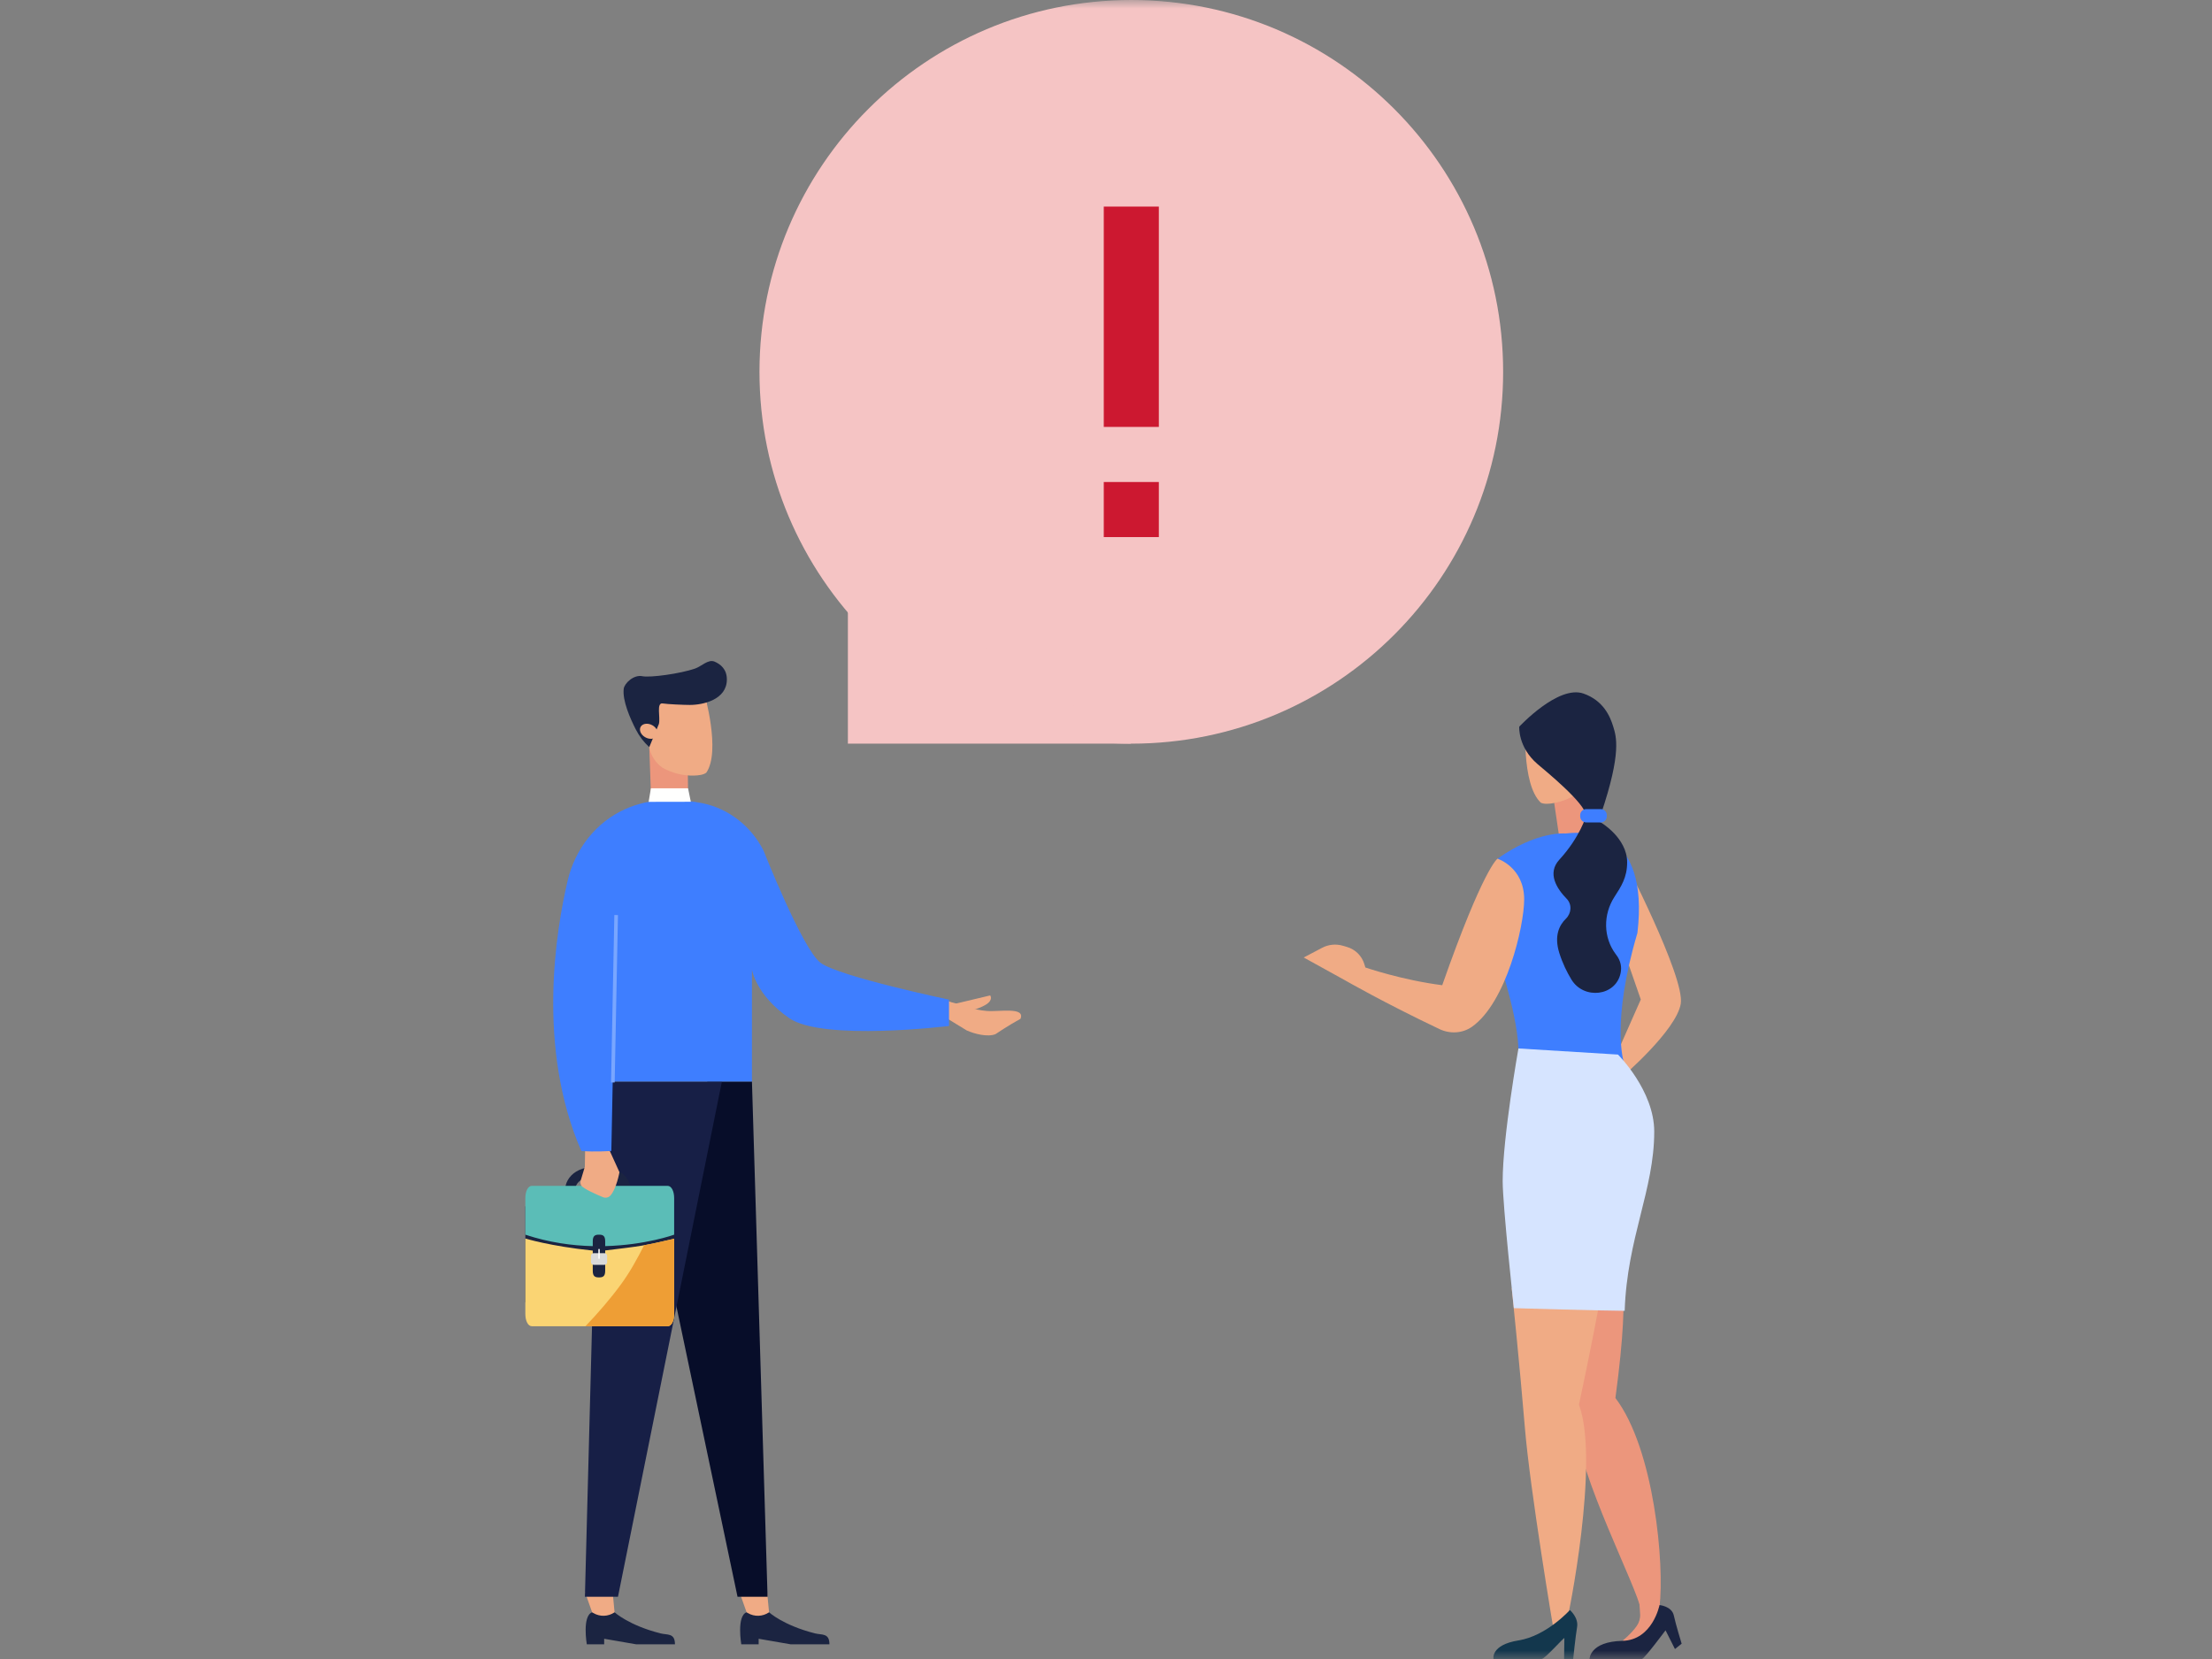 <svg width="128" height="96" viewBox="0 0 128 96" fill="none" xmlns="http://www.w3.org/2000/svg">
<rect x="0" y="0" width="128" height="96" fill="#808080" stroke="none"/>
<mask id="mask0" mask-type="alpha" maskUnits="userSpaceOnUse" x="0" y="0" width="128" height="96">
<rect width="128" height="96" rx="4" fill="white"/>
</mask>
<g mask="url(#mask0)">
<path d="M86.981 21.517C86.981 33.4 77.347 43.033 65.464 43.033C53.581 43.033 43.948 33.4 43.948 21.517C43.948 9.633 53.581 0 65.464 0C77.347 0 86.981 9.633 86.981 21.517Z" fill="#F5C4C4"/>
<path d="M49.064 43.033V32.266L65.464 43.033H49.064Z" fill="#F5C4C4"/>
<path d="M63.871 11.954H67.058V24.704H63.871V11.954Z" fill="#CC1830"/>
<path d="M63.871 27.892H67.058V31.079H63.871V27.892Z" fill="#CC1830"/>
<path fill-rule="evenodd" clip-rule="evenodd" d="M44.502 93.297C44.502 93.297 45.31 94.047 47.153 94.516C47.558 94.62 47.996 94.481 47.996 95.151C47.135 95.151 45.76 95.151 45.76 95.151L43.9 94.829V95.151H42.895C42.895 95.151 42.615 93.508 43.202 93.297C43.745 93.297 44.502 93.297 44.502 93.297Z" fill="#1B2441"/>
<path fill-rule="evenodd" clip-rule="evenodd" d="M44.388 92.117L44.502 93.297C44.135 93.551 43.654 93.567 43.271 93.339L43.202 93.297L42.785 92.117H44.388Z" fill="#F0AB85"/>
<path fill-rule="evenodd" clip-rule="evenodd" d="M35.563 93.297C35.563 93.297 36.371 94.047 38.214 94.516C38.62 94.62 39.057 94.481 39.057 95.151C38.197 95.151 36.821 95.151 36.821 95.151L34.961 94.829V95.151H33.956C33.956 95.151 33.676 93.508 34.264 93.297C34.807 93.297 35.563 93.297 35.563 93.297Z" fill="#1B2441"/>
<path fill-rule="evenodd" clip-rule="evenodd" d="M35.45 92.117L35.563 93.297C35.197 93.551 34.716 93.567 34.333 93.339L34.264 93.297L33.846 92.117H35.45Z" fill="#F0AB85"/>
<path fill-rule="evenodd" clip-rule="evenodd" d="M40.939 62.582H43.512L44.416 92.399H42.678L37.571 68.131L40.939 62.582Z" fill="#070D29"/>
<path fill-rule="evenodd" clip-rule="evenodd" d="M41.774 62.582L35.76 92.399H33.846L34.631 62.582H41.774Z" fill="#171F46"/>
<path fill-rule="evenodd" clip-rule="evenodd" d="M36.549 69.138L35.972 69.097C35.972 69.095 35.994 68.689 35.704 68.394C35.481 68.167 35.122 68.052 34.638 68.052C34.108 68.052 33.71 68.169 33.487 68.391C33.269 68.609 33.277 68.865 33.277 68.876L32.7 68.909C32.697 68.859 32.678 68.409 33.059 68.019C33.397 67.672 33.928 67.496 34.638 67.496C35.292 67.496 35.796 67.673 36.133 68.021C36.593 68.497 36.551 69.112 36.549 69.138Z" fill="#1B2441"/>
<path fill-rule="evenodd" clip-rule="evenodd" d="M39.011 75.348H30.4V69.808H39.011V75.348Z" fill="#1B2441"/>
<path fill-rule="evenodd" clip-rule="evenodd" d="M35.02 73.543C35.02 73.88 34.859 73.919 34.661 73.919C34.462 73.919 34.301 73.88 34.301 73.543V72.367C31.82 72.109 30.4 71.668 30.4 71.668V76.039C30.4 76.429 30.551 76.745 30.78 76.745H38.63C38.859 76.745 39.011 76.429 39.011 76.039V71.683C37.213 72.1 37.096 72.109 35.02 72.359V73.543Z" fill="#FAD473"/>
<path fill-rule="evenodd" clip-rule="evenodd" d="M37.274 72.057C36.875 72.838 36.46 73.601 35.938 74.314C35.313 75.169 34.612 75.974 33.876 76.746H38.63C38.859 76.746 39.011 76.429 39.011 76.039V71.683C38.202 71.87 37.734 71.975 37.274 72.057Z" fill="#EE9E35"/>
<path fill-rule="evenodd" clip-rule="evenodd" d="M38.63 68.62H30.78C30.551 68.62 30.4 68.936 30.4 69.326V71.446C31.774 71.903 33.109 72.081 34.301 72.109V71.822C34.301 71.484 34.462 71.446 34.661 71.446C34.859 71.446 35.02 71.484 35.02 71.822V72.108C37.369 72.047 39.011 71.446 39.011 71.446V69.326C39.011 68.936 38.859 68.62 38.63 68.62Z" fill="#5BBDB7"/>
<path fill-rule="evenodd" clip-rule="evenodd" d="M35.132 73.035V72.671C35.132 72.585 35.062 72.515 34.976 72.515H34.353C34.268 72.515 34.197 72.585 34.197 72.671V73.035C34.197 73.121 34.268 73.191 34.353 73.191H34.976C35.062 73.191 35.132 73.121 35.132 73.035Z" fill="#DADADA"/>
<path fill-rule="evenodd" clip-rule="evenodd" d="M34.705 72.811C34.705 72.832 34.687 72.849 34.665 72.849C34.643 72.849 34.625 72.832 34.625 72.811V72.303C34.625 72.282 34.643 72.266 34.665 72.266C34.687 72.266 34.705 72.282 34.705 72.303V72.811Z" fill="#FFFFFE"/>
<path fill-rule="evenodd" clip-rule="evenodd" d="M55.889 58.149C55.977 58.219 56.306 58.434 57.103 58.5C57.819 58.56 59.343 58.248 59.052 58.955C58.367 59.325 57.607 59.841 57.607 59.841C57.17 60.024 56.397 59.835 55.937 59.625L54.602 58.81C54.602 58.81 54.488 58.059 54.475 58.025L54.781 57.901C55.137 58.042 55.512 58.122 55.889 58.149Z" fill="#F0AB85"/>
<path fill-rule="evenodd" clip-rule="evenodd" d="M56.132 58.463C56.132 58.463 56.156 58.498 56.212 58.549C56.117 58.587 56.025 58.63 55.935 58.676C55.561 58.686 55.186 58.708 54.812 58.722C54.835 58.506 54.867 58.202 54.865 58.181L57.3 57.601C57.3 57.601 57.497 57.857 57.052 58.133C56.607 58.409 56.132 58.463 56.132 58.463Z" fill="#F0AB85"/>
<path fill-rule="evenodd" clip-rule="evenodd" d="M35.037 66.052L35.846 67.831C35.846 67.831 35.672 68.809 35.314 69.19C35.206 69.305 35.036 69.336 34.89 69.276C34.553 69.136 33.775 68.799 33.647 68.615C33.583 68.524 33.574 68.404 33.607 68.298L33.843 67.514L33.872 65.688L35.037 66.052Z" fill="#F0AB85"/>
<path fill-rule="evenodd" clip-rule="evenodd" d="M39.802 44.66L39.828 47.044L37.704 46.929L37.57 43.234L39.802 44.66Z" fill="#EC967C"/>
<path fill-rule="evenodd" clip-rule="evenodd" d="M40.156 44.88C40.452 44.872 40.727 44.828 40.872 44.71C41.727 43.466 40.752 40.11 40.752 40.11L39.384 39.534L37.646 40.618L37.547 42.867C37.521 43.467 37.809 44.043 38.323 44.418C38.874 44.727 39.509 44.898 40.156 44.88Z" fill="#F0AB85"/>
<path fill-rule="evenodd" clip-rule="evenodd" d="M38.128 41.892C38.224 41.515 37.965 40.643 38.35 40.706C38.63 40.752 39.592 40.792 39.915 40.792C40.686 40.792 42.061 40.49 42.061 39.316C42.061 38.73 41.701 38.433 41.34 38.282C40.986 38.135 40.587 38.559 40.225 38.686C39.376 38.982 37.624 39.223 37.175 39.13C36.666 39.024 36.133 39.544 36.093 39.854C36.008 40.535 36.463 41.571 36.8 42.227C36.995 42.606 37.256 42.946 37.57 43.234L38.128 41.892Z" fill="#1B2441"/>
<path fill-rule="evenodd" clip-rule="evenodd" d="M37.138 41.977C37.309 41.826 37.631 41.854 37.856 42.041C38.081 42.229 38.124 42.503 37.952 42.655C37.781 42.807 37.459 42.778 37.234 42.591C37.009 42.404 36.966 42.13 37.138 41.977Z" fill="#F0AB85"/>
<path fill-rule="evenodd" clip-rule="evenodd" d="M38.7 46.296C37.729 46.296 36.902 46.5 36.207 46.806C34.492 47.562 33.278 49.132 32.849 50.955C32.173 53.825 31.041 60.633 33.638 66.601C34.403 66.671 35.376 66.601 35.376 66.601L35.654 52.532L35.458 62.582H43.512V56.101C43.512 56.101 43.721 57.565 45.668 58.916C47.615 60.267 54.916 59.369 54.916 59.369V57.846C54.916 57.846 48.519 56.501 47.476 55.71C46.433 54.919 44.18 49.215 44.18 49.215C43.473 47.823 42.186 46.797 40.657 46.481C40.102 46.367 39.454 46.296 38.7 46.296Z" fill="#3E7EFF"/>
<path fill-rule="evenodd" clip-rule="evenodd" d="M35.569 62.637L35.759 52.953L35.55 52.947L35.359 62.637H35.569Z" fill="#79A6FF"/>
<path fill-rule="evenodd" clip-rule="evenodd" d="M37.665 45.617L37.534 46.4L39.975 46.395L39.815 45.617H37.665Z" fill="#FFFFFE"/>
<path fill-rule="evenodd" clip-rule="evenodd" d="M93.858 49.49C93.858 49.49 97.516 56.534 97.259 58.084C97.002 59.633 93.858 62.324 93.858 62.324L93.35 61.446L94.946 57.837L92.89 51.914L93.858 49.49Z" fill="#F0AB85"/>
<path fill-rule="evenodd" clip-rule="evenodd" d="M89.936 46.467L90.234 48.484H92.026L92.209 45.387L89.936 46.467Z" fill="#EC967C"/>
<path fill-rule="evenodd" clip-rule="evenodd" d="M86.656 55.374V49.689C88.956 48.06 90.582 48.232 90.582 48.232C90.985 48.19 91.071 48.191 91.608 48.19C91.622 48.19 95.46 47.906 94.752 53.984C93.22 59.151 93.956 61.43 93.956 61.43C93.956 61.43 89.947 63.065 87.708 61.912C88.271 60.621 87.234 57.071 86.671 55.348C86.666 55.356 86.66 55.366 86.656 55.374Z" fill="#3E7EFF"/>
<path fill-rule="evenodd" clip-rule="evenodd" d="M92.633 47.591C92.633 47.591 94.157 48.484 94.157 49.898C94.157 50.775 93.813 51.294 93.417 51.907C92.764 52.921 92.771 54.243 93.493 55.21C93.503 55.224 93.514 55.238 93.525 55.252C93.796 55.606 93.85 55.969 93.777 56.315C93.496 57.656 91.65 57.857 90.935 56.687C90.673 56.257 90.42 55.743 90.233 55.151C89.919 54.159 90.228 53.536 90.612 53.163C90.936 52.847 90.974 52.333 90.658 52.009C90.082 51.419 89.514 50.531 90.233 49.747C91.439 48.434 91.783 47.205 91.783 47.205L92.633 47.591Z" fill="#1B2441"/>
<path fill-rule="evenodd" clip-rule="evenodd" d="M96.03 92.98L94.956 93.166C94.734 91.834 91.394 85.519 91.122 82.239C90.821 78.598 89.975 74.544 89.975 74.544L93.567 73.475C93.567 73.475 94.477 73.475 93.478 80.897C95.724 83.845 96.326 90.536 96.03 92.98Z" fill="#EC967C"/>
<path fill-rule="evenodd" clip-rule="evenodd" d="M88.287 41.708L91.601 41.552L92.191 43.835C92.199 43.867 92.202 43.9 92.209 43.932C92.158 43.965 92.106 43.997 92.056 44.034C92.047 44.04 92.04 44.046 92.032 44.053C92.024 44.058 92.016 44.063 92.008 44.068C91.405 44.504 91.154 45.249 91.2 45.976C90.815 46.211 90.389 46.385 89.936 46.467C89.629 46.524 89.335 46.538 89.162 46.449C88.008 45.36 88.287 41.708 88.287 41.708Z" fill="#F0AB85"/>
<path fill-rule="evenodd" clip-rule="evenodd" d="M92.644 47.107C91.783 47.205 93.151 47.107 91.783 47.205C91.744 46.479 89.408 44.591 88.964 44.208C87.83 43.231 87.913 42.05 87.913 42.05C87.913 42.05 90.17 39.618 91.631 40.134C92.776 40.538 93.171 41.441 93.356 42.06C93.519 42.604 93.854 43.529 92.644 47.107Z" fill="#1B2441"/>
<path fill-rule="evenodd" clip-rule="evenodd" d="M93.385 70.776C93.385 70.776 92.541 75.852 91.367 81.282C92.593 84.561 90.725 93.71 90.691 93.678C90.55 93.545 89.904 94.34 89.904 94.34C89.904 94.34 88.542 86.266 88.24 82.624C87.939 78.983 87.478 74.544 87.478 74.544L93.385 70.776Z" fill="#F0AB85"/>
<path fill-rule="evenodd" clip-rule="evenodd" d="M90.843 93.166C90.843 93.166 91.354 93.6 91.26 94.152C91.166 94.705 91.034 96 91.034 96H90.508L90.524 94.793C90.523 94.713 89.397 96 89.206 96H86.424C86.424 96 86.239 95.186 87.872 94.924C89.506 94.662 90.843 93.166 90.843 93.166Z" fill="#13374D"/>
<path fill-rule="evenodd" clip-rule="evenodd" d="M91.785 47.591H92.633C92.824 47.591 92.979 47.436 92.979 47.246V47.164C92.979 46.974 92.824 46.819 92.633 46.819H91.785C91.595 46.819 91.439 46.974 91.439 47.164V47.246C91.439 47.436 91.595 47.591 91.785 47.591Z" fill="#3E7EFF"/>
<path fill-rule="evenodd" clip-rule="evenodd" d="M87.866 60.67C87.866 60.67 86.954 65.796 86.954 68.347C86.954 69.749 87.601 75.698 87.601 75.698C87.601 75.698 92.931 75.852 94.014 75.852C94.153 71.635 95.724 68.856 95.724 65.481C95.724 63.101 93.627 61.024 93.627 61.024L87.866 60.67Z" fill="#D6E4FF"/>
<path fill-rule="evenodd" clip-rule="evenodd" d="M77.702 54.725L77.942 54.795C78.426 54.936 78.806 55.312 78.951 55.795L79.008 55.984C79.008 55.984 81.112 56.711 83.456 57.01C85.847 50.203 86.656 49.689 86.656 49.689C86.656 49.689 88.198 50.18 88.198 52.044C88.198 53.606 87.154 58.035 85.168 59.422C84.62 59.804 83.899 59.836 83.296 59.549C80.103 58.033 77.851 56.737 77.851 56.737L75.441 55.406L76.506 54.846C76.874 54.652 77.303 54.609 77.702 54.725Z" fill="#F0AB85"/>
<path fill-rule="evenodd" clip-rule="evenodd" d="M94.834 92.246L94.907 93.398C94.923 93.641 94.856 93.88 94.718 94.079C94.565 94.3 94.308 94.603 93.881 94.95C94.688 95.209 95.421 94.304 95.806 93.703C95.994 93.41 96.066 93.059 96.015 92.716L95.879 91.809L94.834 92.246Z" fill="#EC967C"/>
<path fill-rule="evenodd" clip-rule="evenodd" d="M96.03 92.879C96.03 92.879 96.74 92.943 96.858 93.483C96.975 94.023 97.311 95.115 97.311 95.115L96.923 95.423L96.378 94.34C96.378 94.34 95.204 95.922 95.018 96H91.981C91.981 96 91.981 94.995 93.881 94.95C95.633 94.907 96.03 92.879 96.03 92.879Z" fill="#1B2441"/>
</g>
</svg>
